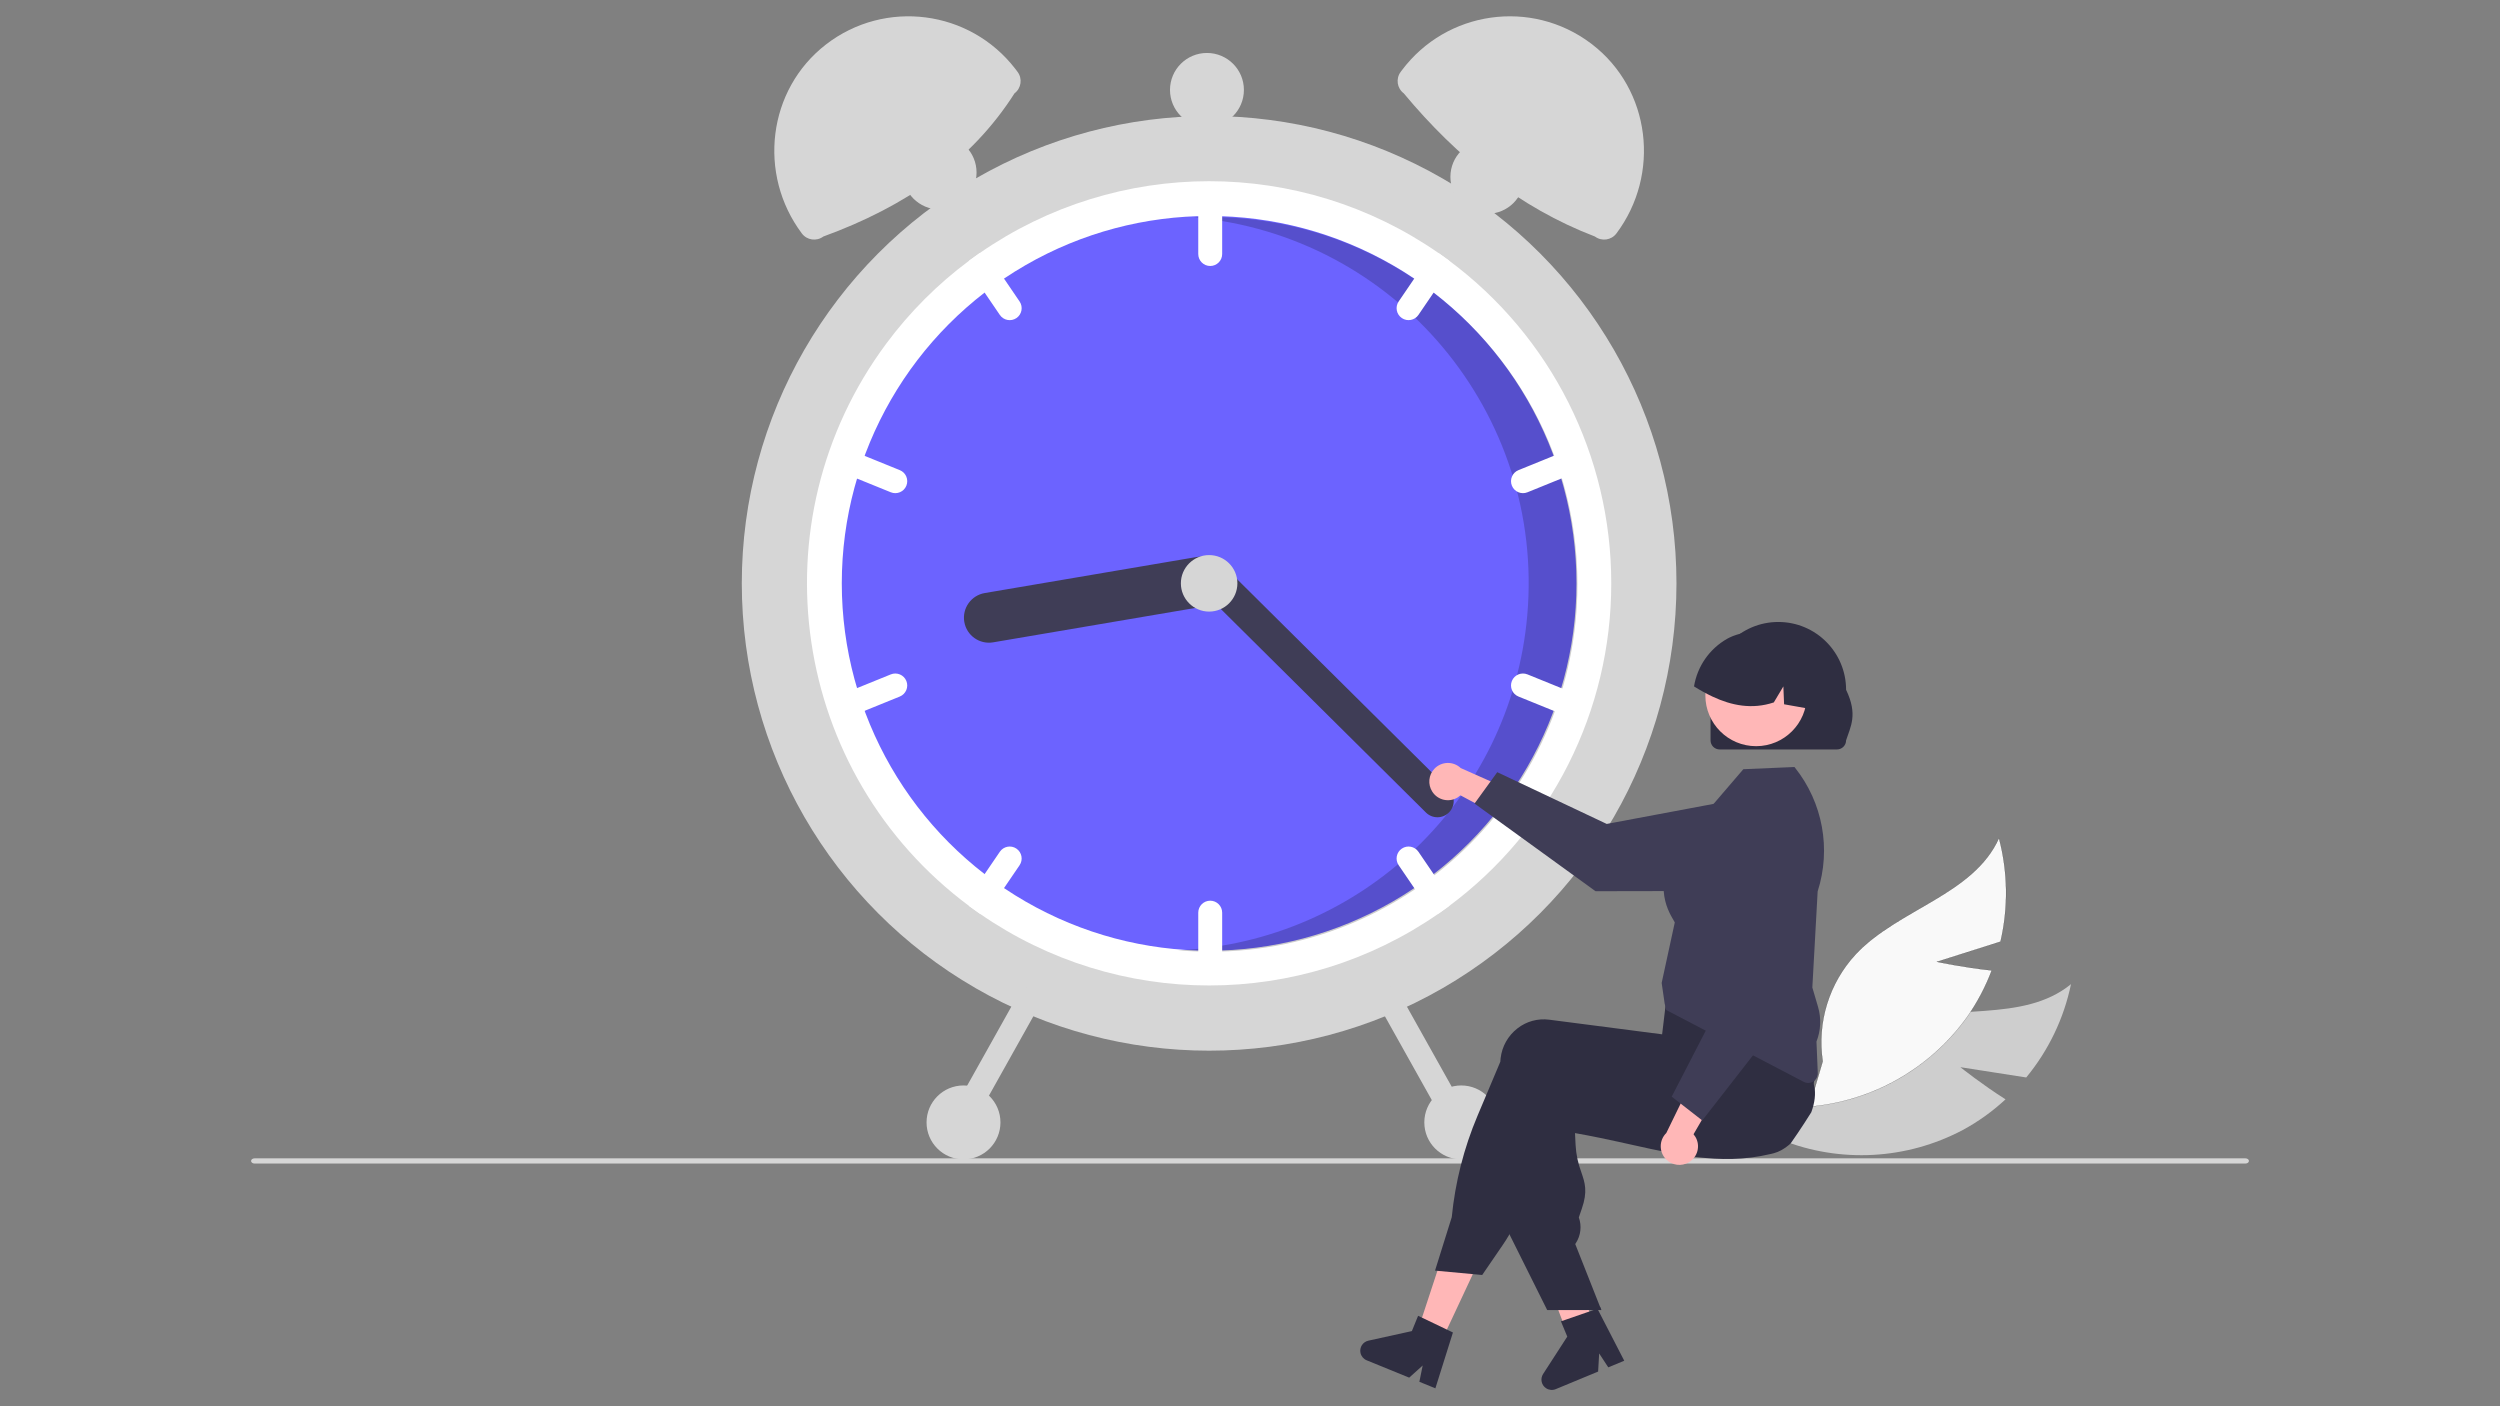 <?xml version="1.0" encoding="UTF-8"?>
<svg xmlns="http://www.w3.org/2000/svg" version="1.1" viewBox="0 0 4535.43 2551.18">
  <rect x="0" y="0" width="4535.43" height="2551.18" fill="#808080" stroke="none"/>
  <defs>
    <style>
      .cls-1 {
        fill: #2f2e41;
      }

      .cls-2 {
        fill: #fff;
      }

      .cls-3 {
        fill: #cecece;
      }

      .cls-4 {
        fill: #3f3d56;
      }

      .cls-5 {
        fill: #f9f9f9;
        stroke: #000;
        stroke-miterlimit: 10;
        stroke-width: .25px;
      }

      .cls-6 {
        isolation: isolate;
        opacity: .2;
      }

      .cls-7 {
        fill: #d6d6d6;
      }

      .cls-8 {
        fill: #6c63ff;
      }

      .cls-9 {
        fill: #ffb7b7;
      }
    </style>
  </defs>
  <!-- Generator: Adobe Illustrator 28.6.0, SVG Export Plug-In . SVG Version: 1.2.0 Build 709)  -->
  <g>
    <g id="_レイヤー_1" data-name="レイヤー_1">
      <path class="cls-3" d="M3556.38,1936.04l119.53,18.68c40.46-48.99,68.35-107.11,81.25-169.32-87.4,71.54-220.31,33.53-326.29,72.58-66.77,25.19-118.46,79.38-140.46,147.26l-58.41,62.85c107.01,42.37,227.21,35.75,328.92-18.11,28.05-15.21,54.07-33.89,77.45-55.6-41.82-26.34-81.98-58.34-81.98-58.34h-.01Z"/>
      <path class="cls-5" d="M3513.95,1744.88l115.31-36.59c14.37-61.89,13.41-126.35-2.79-187.79-46.32,103.01-182.24,128.26-259.68,210.49-48.53,52.32-70.62,123.88-60.05,194.45l-24.26,82.3c114.67-9.81,219.3-69.33,286.32-162.9,18.32-26.12,33.28-54.45,44.52-84.3-49.18-4.92-99.39-15.66-99.39-15.66h.02,0Z"/>
      <path class="cls-7" d="M4079.94,2106.16c0,2.6-2.83,4.72-6.34,4.73H461.87c-3.52,0-6.38-2.12-6.38-4.73s2.86-4.73,6.38-4.73h3611.7c3.51,0,6.37,2.1,6.38,4.7v.03h0Z"/>
      <circle class="cls-7" cx="2193.57" cy="1058.28" r="847.83"/>
      <path class="cls-2" d="M2923.1,1058.28c.17,230.84-109.06,448.1-294.45,585.63-6.11,4.57-12.34,9.03-18.61,13.37-250.37,174.04-582.56,174.04-832.92,0-6.27-4.34-12.5-8.79-18.61-13.37-323.44-240.33-390.81-697.35-150.48-1020.79,42.54-57.25,93.24-107.95,150.48-150.48,6.11-4.57,12.34-9.03,18.61-13.37,250.37-174.04,582.56-174.04,832.92,0,6.27,4.34,12.5,8.79,18.61,13.37,185.39,137.54,294.63,354.8,294.45,585.63h0Z"/>
      <circle class="cls-8" cx="2193.57" cy="1058.28" r="666.43"/>
      <path class="cls-6" d="M2195.31,393.71c-10.1,0-20.14.26-30.14.71,366.64,32.22,637.74,355.55,605.52,722.19-29.23,332.65-300.15,592.31-633.74,607.4,19.24,1.67,38.69,2.57,58.36,2.57,368.06,0,666.43-298.37,666.43-666.43s-298.37-666.43-666.43-666.43h0Z"/>
      <path class="cls-2" d="M2195.54,344.52c-11.97.02-21.67,9.72-21.69,21.69v94.64c0,11.98,9.71,21.69,21.69,21.69s21.69-9.71,21.69-21.69v-94.64c-.02-11.97-9.72-21.67-21.69-21.69h0Z"/>
      <path class="cls-2" d="M2628.64,472.64c-6.11-4.57-12.34-9.03-18.61-13.37-7.65-.5-15,3.09-19.32,9.42l-53.28,78.2c-6.74,9.9-4.18,23.39,5.72,30.13s23.39,4.18,30.13-5.72l53.28-78.2c4.12-6.03,4.91-13.73,2.09-20.47h0Z"/>
      <path class="cls-2" d="M2870.69,829.21c-4.5-11.08-17.14-16.42-28.22-11.91h-.01l-87.7,35.61c-11.1,4.51-16.44,17.16-11.93,28.25,4.51,11.1,17.16,16.44,28.25,11.93h0l87.7-35.61c11.08-4.54,16.4-17.18,11.91-28.27Z"/>
      <path class="cls-2" d="M1849.7,546.9l-53.28-78.2c-4.32-6.34-11.67-9.92-19.32-9.42-6.27,4.34-12.5,8.79-18.61,13.37-2.82,6.74-2.03,14.44,2.09,20.47l53.28,78.2c6.74,9.9,20.23,12.46,30.13,5.72,9.9-6.74,12.46-20.23,5.72-30.13h-.01Z"/>
      <path class="cls-2" d="M1632.38,852.91l-87.7-35.61c-11.1-4.51-23.75.83-28.25,11.93s.83,23.75,11.93,28.25l87.7,35.61c11.1,4.51,23.75-.83,28.25-11.93s-.83-23.75-11.93-28.25h0Z"/>
      <path class="cls-2" d="M2195.54,1634.01c-11.97.02-21.67,9.72-21.69,21.69v94.64c0,11.98,9.71,21.69,21.69,21.69s21.69-9.71,21.69-21.69v-94.64c-.02-11.97-9.72-21.67-21.69-21.69h0Z"/>
      <path class="cls-2" d="M2626.55,1623.44l-53.28-78.2c-6.74-9.9-20.23-12.46-30.13-5.72s-12.46,20.23-5.72,30.13l53.28,78.2c4.32,6.34,11.67,9.92,19.32,9.42,6.27-4.34,12.5-8.79,18.61-13.37,2.82-6.74,2.03-14.44-2.09-20.47h0Z"/>
      <path class="cls-2" d="M2858.78,1259.07l-87.7-35.61c-11.1-4.51-23.75.83-28.25,11.93-4.51,11.1.83,23.75,11.93,28.25h0l87.7,35.61c11.1,4.51,23.75-.83,28.25-11.93,4.51-11.1-.83-23.75-11.93-28.25h0Z"/>
      <path class="cls-2" d="M1843.99,1539.53c-9.9-6.74-23.39-4.18-30.13,5.72l-53.28,78.2c-4.12,6.03-4.91,13.73-2.09,20.47,6.11,4.57,12.34,9.03,18.61,13.37,7.65.5,15-3.09,19.32-9.42l53.28-78.2c6.74-9.9,4.18-23.39-5.72-30.13h.01Z"/>
      <path class="cls-2" d="M1644.29,1235.38c-4.5-11.08-17.14-16.42-28.22-11.91h-.01l-87.7,35.61c-11.1,4.51-16.44,17.16-11.93,28.25s17.16,16.44,28.25,11.93l87.7-35.61c11.08-4.54,16.4-17.18,11.91-28.27Z"/>
      <path class="cls-4" d="M2223.68,1047.52c4.17,24.68-12.43,48.09-37.1,52.31l-384.87,65.47c-24.69,4.2-48.11-12.41-52.31-37.1-4.2-24.69,12.41-48.11,37.1-52.31l384.87-65.47c24.68-4.17,48.09,12.43,52.31,37.1h0Z"/>
      <path class="cls-4" d="M2628.74,1473.92c-11.51,11.58-30.22,11.65-41.83.16l-414.3-411.06c-11.6-11.5-11.67-30.23-.16-41.83,11.5-11.6,30.23-11.67,41.83-.16l414.3,411.06c11.58,11.51,11.65,30.22.16,41.83h0Z"/>
      <circle class="cls-7" cx="2193.57" cy="1058.28" r="51.26"/>
      <path class="cls-7" d="M1840.46,169.35c-78.69,123.71-198.75,205.82-346.82,259.75-12.3,9.22-29.75,6.71-38.97-5.59h0c-80.43-107.39-62.27-260.87,43.88-342.92,107.02-82.58,260.72-62.78,343.3,44.24.66.86,1.32,1.72,1.97,2.59l2.22,2.97c9.22,12.3,6.71,29.75-5.59,38.97h.01Z"/>
      <path class="cls-7" d="M2543.31,127.42c81.15-108.11,234.58-129.95,342.69-48.8.87.65,1.73,1.31,2.59,1.97,106.15,82.06,124.31,235.54,43.88,342.92h0c-9.22,12.3-26.66,14.81-38.97,5.59q-3.65-2.73,0,0c-137.46-52.63-250.18-143.7-346.82-259.75-12.3-9.22-14.81-26.66-5.59-38.97l2.22-2.97h0Z"/>
      <path class="cls-7" d="M2508.82,1792.81c-10.44,5.86-14.16,19.06-8.34,29.52l125.17,223.68c5.87,10.44,19.09,14.15,29.54,8.28,10.41-5.85,14.13-19.02,8.32-29.46l-125.17-223.68c-5.86-10.43-19.06-14.16-29.52-8.34h0Z"/>
      <path class="cls-7" d="M1848.8,1801.14l-125.17,223.68c-5.85,10.45-2.12,23.67,8.34,29.52,10.45,5.85,23.67,2.12,29.52-8.34l125.17-223.68c5.85-10.45,2.12-23.67-8.34-29.52-10.45-5.85-23.67-2.12-29.52,8.34h0Z"/>
      <circle class="cls-7" cx="2651" cy="2036.24" r="67.04"/>
      <circle class="cls-7" cx="2698.32" cy="320.86" r="67.04"/>
      <circle class="cls-7" cx="2189.62" cy="163.13" r="67.04"/>
      <circle class="cls-7" cx="1704.59" cy="312.98" r="67.04"/>
      <circle class="cls-7" cx="1747.96" cy="2036.24" r="67.04"/>
      <path class="cls-9" d="M2598.42,1436.22c9.98,15.63,30.75,20.21,46.38,10.23,1.67-1.06,3.24-2.27,4.69-3.61l105.19,56.36-5.64-61.76-99.03-44.06c-13.52-12.84-34.89-12.29-47.73,1.23-10.75,11.31-12.34,28.52-3.86,41.61h0Z"/>
      <path class="cls-4" d="M2675.06,1457.77l41.22-56.9,198.59,93.88,247.12-46.37c45.96-8.62,90.21,21.65,98.83,67.61.96,5.1,1.44,10.27,1.45,15.45h0c.04,46.74-37.77,84.69-84.51,84.82l-283.2.53-219.5-159.02h0Z"/>
      <polygon class="cls-9" points="2611.57 2440.57 2569.86 2420.62 2627.16 2246.29 2688.71 2275.73 2611.57 2440.57"/>
      <path class="cls-9" d="M2891.18,2412.46c-3.03,1.9-6.07,3.77-9.13,5.64-6.1,3.74-12.25,7.41-18.41,11.03-3.09,1.81-6.22,3.62-9.31,5.39v.09l-.18.03-.06.03-4.72,1.16-6.77-17.89-3.12-8.24-4.41-11.67-8.09-21.35-42.58-112.43,66.2-16.33,2.48,10.14h.03l1.23,5.02,23.13,93.81,4.72,19.18.15.58,2.85,11.46,2.45,9.93,2.73,11.09.83,3.34h-.02,0Z"/>
      <path class="cls-1" d="M3286.11,2017.63c-4.2,6.74-8.49,13.45-12.81,20.1-8.03,12.38-16.27,24.57-24.72,36.58,0,.03-.03.03-.06.06-4.93,4.57-10.38,8.55-16.24,11.86-.25.18-.52.31-.77.46-4.31,2.38-8.9,4.22-13.66,5.48-1.72.43-3.46.86-5.18,1.29-6.19,1.47-12.32,2.73-18.41,3.83-10.84,1.93-21.57,3.31-32.23,4.17-.86.09-1.72.15-2.57.21-43.84,3.22-86.51-1.96-131.06-10.45-22-4.17-44.45-9.16-67.7-14.34-7.6-1.72-15.23-3.4-22.95-5.09-.58-.12-1.19-.28-1.81-.4-11.03-2.42-22.24-4.81-33.73-7.17-14.46-2.97-29.38-5.85-44.88-8.58l1.1,21.84c.92,16.8,4.41,33.37,10.35,49.11,6.62,19.36,11.86,34.68.8,66.57l-5.33,15.44c5.6,15.54,3.59,32.81-5.42,46.66l-1.07,1.62,44.45,112.46,2.88,7.29h-22.76l-28,.03h-47.45l-68.47-137.37-3.28-6.56v-.34l7.08-263.98c.09-2.33.28-4.69.58-7.02,2.52-21.38,13.53-40.85,30.54-54.04,16.31-12.74,37.04-18.42,57.56-15.75l23.44,3.03,47.88,6.19,33.73,4.38.67.09,99.47,12.87,7.14-29.1,1.32-.49,41.88-15.35,144.84-53.09.37-.12,9.53-3.49,1.13,1.84c.34.55.67,1.1.98,1.65,9.42,16.88,17.08,34.68,22.88,53.12,9.75,30.12,17.78,60.78,24.05,91.81.28,1.35.52,2.57.74,3.68l.09.34c.09.52.15.86.18.95,3.34,13.91,1.01,30.88-5.12,47.7l.02.02h0Z"/>
      <path class="cls-1" d="M3292.22,1920.35c-.46-1.96-1.04-3.95-1.65-5.88-4.86-14.62-10.53-28.96-16.97-42.95-7.23-15.93-15.9-32.99-26.22-51.47-4.99-8.95-10.36-18.25-16.11-27.91-2.88-4.84-5.87-9.77-8.98-14.8-.12-.23-.25-.46-.4-.67l-.89-1.47-143.31,19.18-53.37,7.14-3.19,26.59-.77,6.59s-.03,0,0,.03l-2.14,17.95v.03l-2.85,23.71-.25-.03-79.19-10.26-81.61-10.57-43.84-5.67c-20.52-2.67-41.26,3-57.56,15.75-17.01,13.19-28.02,32.66-30.54,54.04-.28,2.14-.46,4.35-.55,6.53l-41.36,98c-24.75,58.61-40.51,120.62-46.75,183.93l-30.33,96.96,4.32.4,64.27,5.97,16.97,1.59,37.37-54.56c4.26-6.22,8.3-12.62,12.07-19.18,6.2-10.71,11.72-21.8,16.51-33.21l80.85-192.39c6.25,1.07,12.44,2.09,18.56,3.06,28.34,4.6,55.54,8.34,81.61,11.24,84.77,9.47,158.17,10.2,223.51,2.18,18.35-2.24,36.09-5.18,53.21-8.82,6.28-1.32,12.48-2.74,18.6-4.26,1.44-.34,2.85-.67,4.26-1.04,25.73-6.63,46.32-25.88,54.68-51.1,4.91-14.38,5.61-29.87,2.02-44.64h.02,0Z"/>
      <path class="cls-1" d="M2624.89,2412.1l-45.13-21.63-7.08-3.4-11.3,27.76-78.92,17.37c-10.1,2.21-16.5,12.2-14.28,22.3,1.32,6.02,5.51,11,11.22,13.33l77.11,31.46,24.48-22.03-6,29.56,29.04,11.86,31.83-101.31-10.97-5.27h0Z"/>
      <polygon class="cls-1" points="2902.22 2369.35 2905.1 2376.65 2902.22 2376.65 2902.22 2369.35"/>
      <path class="cls-1" d="M2886.5,2378.2l-47.28,16.38-7.42,2.56,11.5,27.68-43.85,67.87c-5.62,8.68-3.14,20.27,5.54,25.89,5.17,3.35,11.66,3.94,17.35,1.58l76.93-31.9,1.89-32.87,16.53,25.23,28.98-12.01-48.67-94.38-11.5,3.97Z"/>
      <path class="cls-4" d="M3280.43,1964.73c-2.81,0-5.57-.69-8.06-2l-249.52-130.38-2.88-11.8-5.43-37.35.07-.35,23.73-109.4c-.44-.94-1.34-2.48-2.37-4.22-10.59-17.95-42.83-72.58,18.7-147.8l108.03-125.95,92.72-3.99,1.06,1.33c50.35,63.2,65.76,147.4,41.05,224.33l-9.65,174.36,10.36,35.21c6.05,20.69,5.05,42.81-2.85,62.87l2.37,57.02c.38,9.61-7.11,17.71-16.72,18.09-.2,0-.41.01-.61.01h0v.02h0Z"/>
      <path class="cls-9" d="M3063.99,2108.53c15.97-9.43,21.27-30.03,11.83-46-1.01-1.7-2.16-3.31-3.45-4.81l59.99-103.17-61.92,3.49-47.47,97.43c-13.31,13.07-13.5,34.44-.43,47.75,10.93,11.13,28.07,13.33,41.45,5.3h0Z"/>
      <path class="cls-4" d="M3088.2,2032.68l-55.43-43.18,100.73-195.2-37.74-248.58c-7.02-46.23,24.77-89.4,71-96.42,5.13-.78,10.31-1.08,15.49-.91h0c46.71,1.59,83.32,40.69,81.83,87.41l-9.33,283.05-166.56,213.84h.01Z"/>
      <path id="f4e08e8b-ef08-4d70-8ad3-b81af8a71ff9-937" class="cls-1" d="M3103.23,1343.14v-91.75c-.04-67.9,54.96-122.98,122.86-123.02,67.9-.04,122.98,54.96,123.02,122.86h0v.16c21.67,45.15,8.11,66.62,0,91.75-.02,9.11-7.4,16.49-16.51,16.51h-212.86c-9.11-.01-16.5-7.39-16.52-16.51h.01Z"/>
      <circle class="cls-9" cx="3185.86" cy="1261.66" r="92.03"/>
      <path class="cls-1" d="M3282.17,1285.78c-.83-.13-1.67-.31-2.5-.44-14.35-2.55-28.71-5.05-43.02-7.64l-1.32-32.44-17.34,29.06c-39.55,13.13-76.56,5.71-111.37-10.67-11.48-5.45-22.62-11.59-33.36-18.39,5.92-36.34,27.94-68.06,59.92-86.31,1.32-.75,2.59-1.4,3.91-2.06.02,0,.04-.02.04-.04h0c2.24-1.06,4.52-2.06,6.8-2.99,36.48-14.26,77.9-6.22,106.41,20.63,28.09,26.82,40.74,71.12,31.83,111.28h0Z"/>
    </g>
  </g>
</svg>
